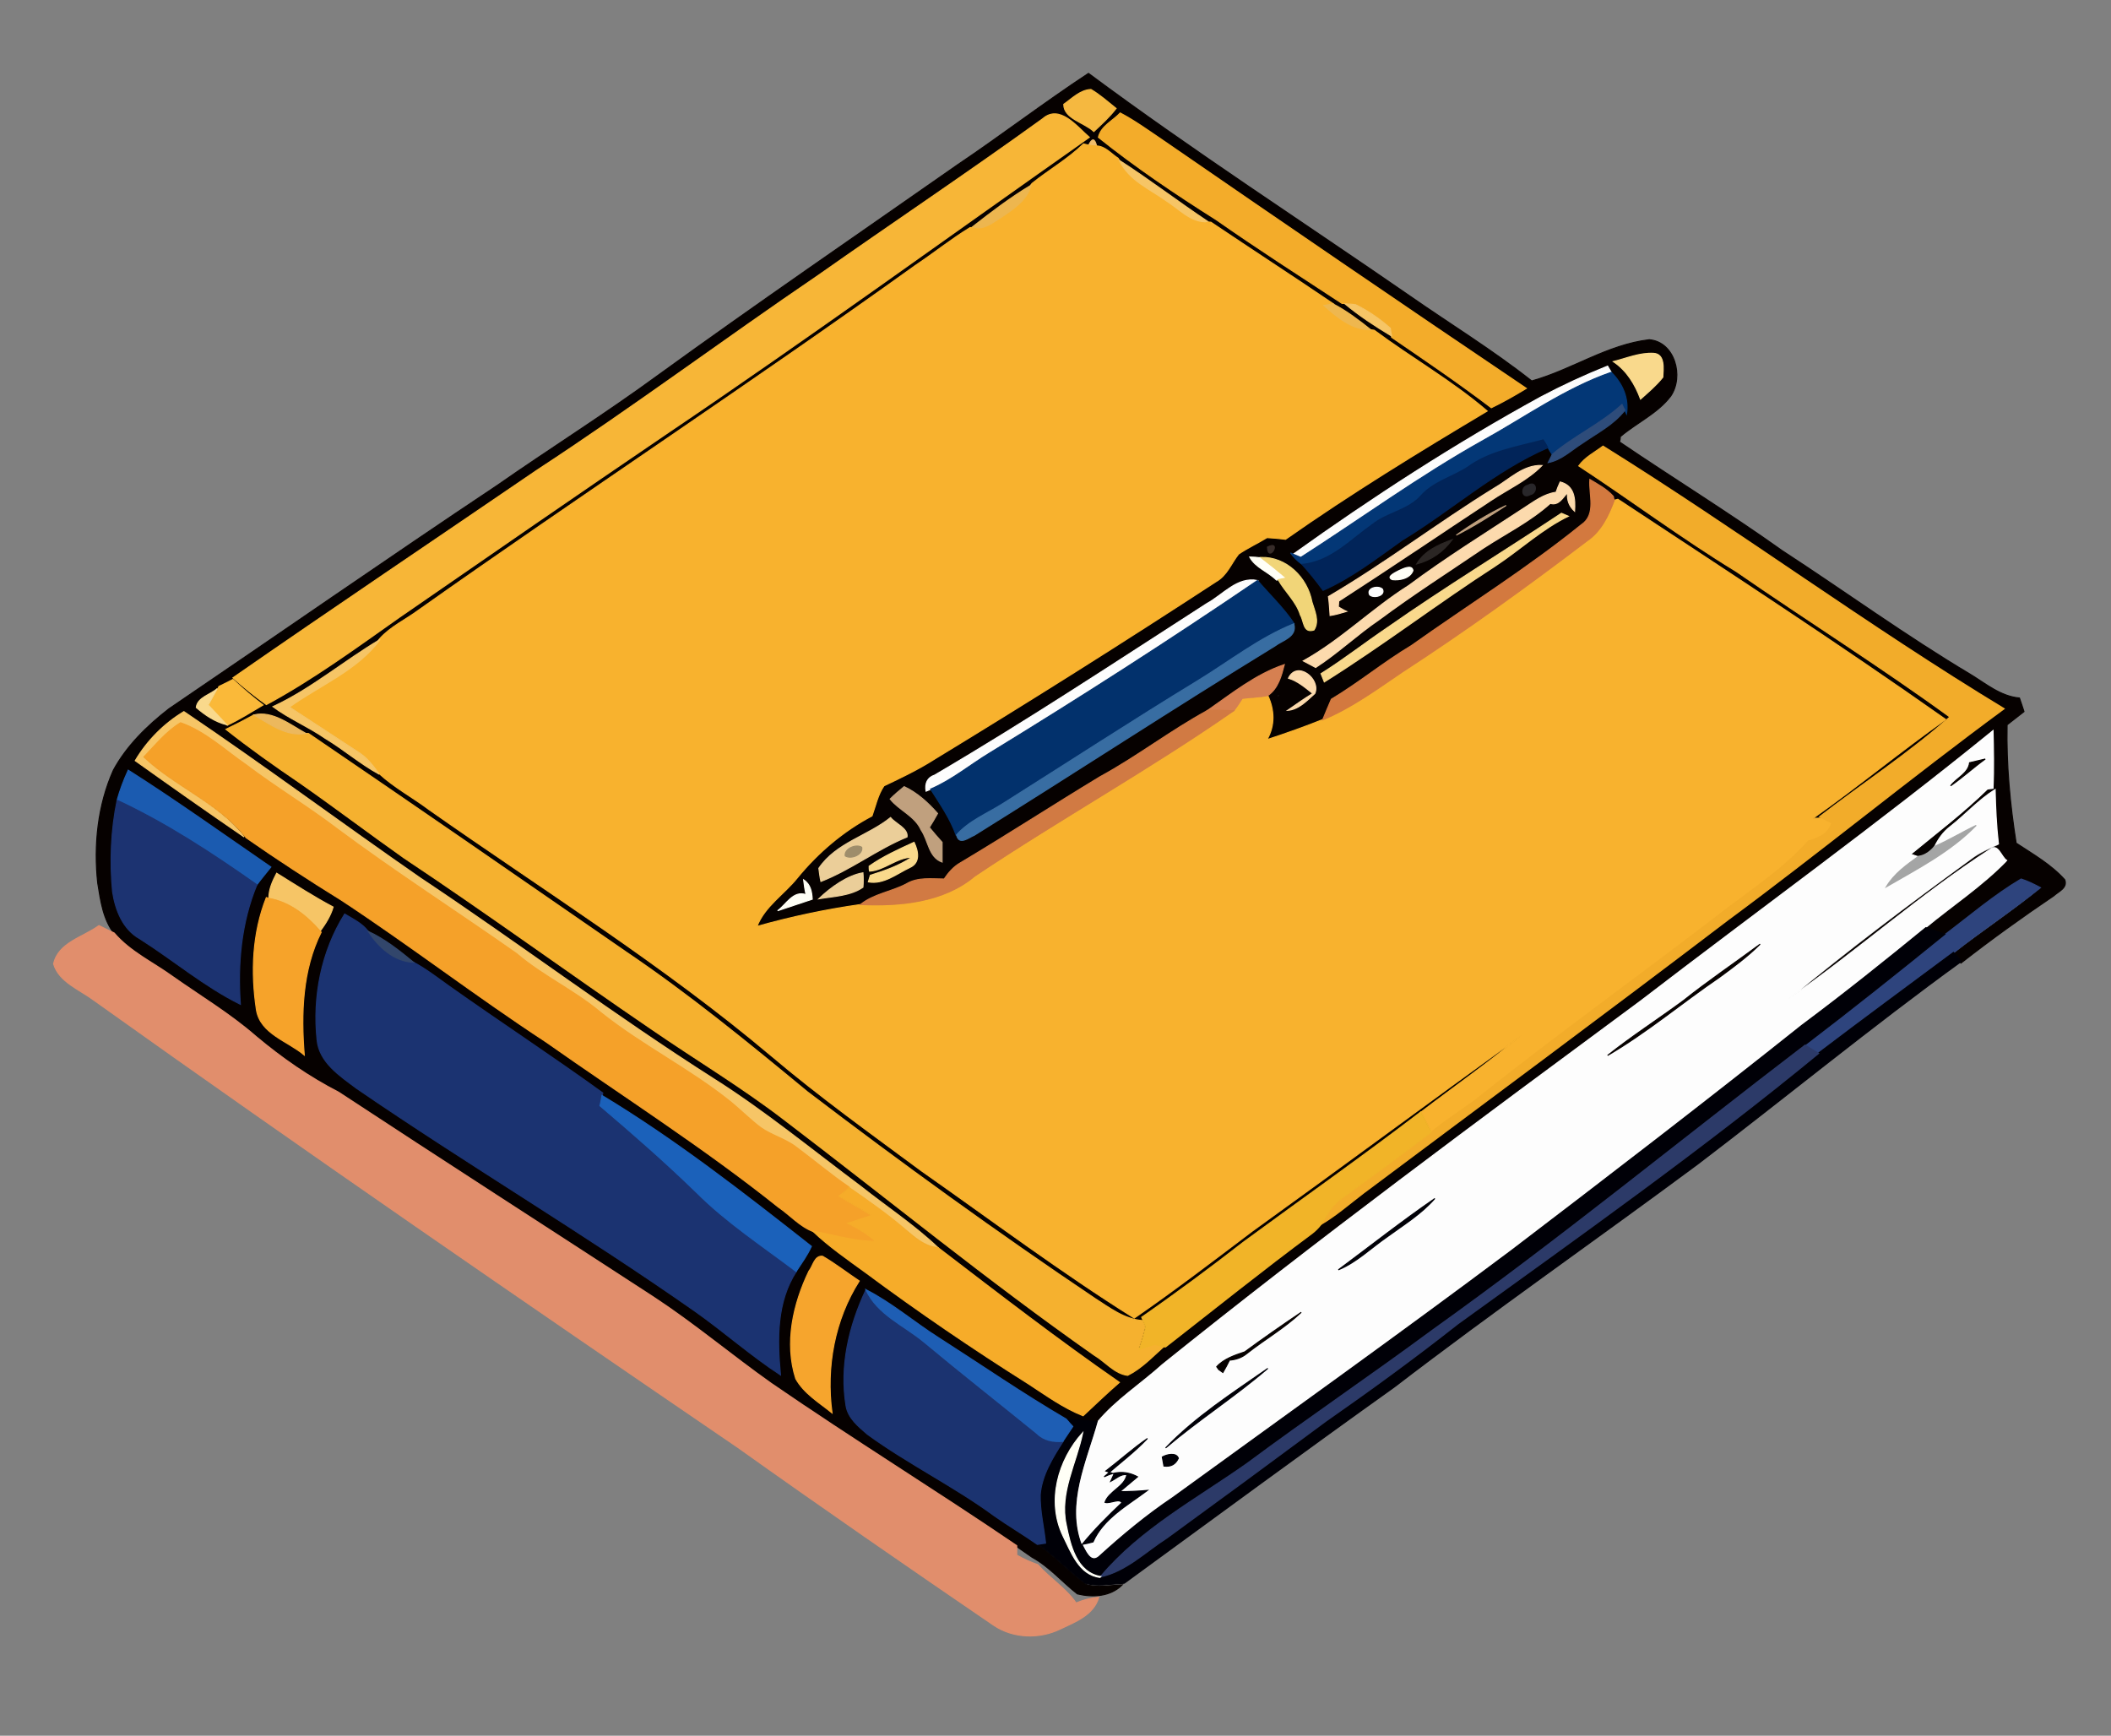 <?xml version="1.0" encoding="utf-8"?>
<!-- Generator: Adobe Illustrator 25.3.1, SVG Export Plug-In . SVG Version: 6.00 Build 0)  -->
<svg version="1.1" id="Layer_1" xmlns="http://www.w3.org/2000/svg" xmlns:xlink="http://www.w3.org/1999/xlink" x="0px" y="0px"
	 viewBox="0 0 512 421" style="enable-background:new 0 0 512 421;" xml:space="preserve">
<rect x="0" y="0" width="512" height="421" fill="#808080" stroke="none"/>
<style type="text/css">
	.st0{fill:#060100;stroke:#060100;stroke-width:0.25;}
	.st1{fill:#F5B840;stroke:#F5B840;stroke-width:0.25;}
	.st2{fill:#F7B637;stroke:#F7B637;stroke-width:0.25;}
	.st3{fill:#F3AC2A;stroke:#F3AC2A;stroke-width:0.25;}
	.st4{fill:#F1BD6A;stroke:#F1BD6A;stroke-width:0.25;}
	.st5{fill:#F8B22E;stroke:#F8B22E;stroke-width:0.25;}
	.st6{fill:#F6C566;stroke:#F6C566;stroke-width:0.25;}
	.st7{fill:#EDB64F;stroke:#EDB64F;stroke-width:0.25;}
	.st8{fill:#EEB74F;stroke:#EEB74F;stroke-width:0.25;}
	.st9{fill:#F9D98C;stroke:#F9D98C;stroke-width:0.25;}
	.st10{fill:#FDFDFD;stroke:#FDFDFD;stroke-width:0.25;}
	.st11{fill:#033776;stroke:#033776;stroke-width:0.25;}
	.st12{fill:#2E4C7A;stroke:#2E4C7A;stroke-width:0.25;}
	.st13{fill:#012459;stroke:#012459;stroke-width:0.25;}
	.st14{fill:#F2AC2A;stroke:#F2AC2A;stroke-width:0.25;}
	.st15{fill:#FCDAAD;stroke:#FCDAAD;stroke-width:0.25;}
	.st16{fill:#29272A;stroke:#29272A;stroke-width:0.25;}
	.st17{fill:#D3793F;stroke:#D3793F;stroke-width:0.25;}
	.st18{fill:#C0A07E;stroke:#C0A07E;stroke-width:0.25;}
	.st19{fill:#2B2624;stroke:#2B2624;stroke-width:0.25;}
	.st20{fill:#372C29;stroke:#372C29;stroke-width:0.25;}
	.st21{fill:#FFFFF6;stroke:#FFFFF6;stroke-width:0.25;}
	.st22{fill:#F1D578;stroke:#F1D578;stroke-width:0.25;}
	.st23{fill:#02316C;stroke:#02316C;stroke-width:0.25;}
	.st24{fill:#386DA2;stroke:#386DA2;stroke-width:0.25;}
	.st25{fill:#D68051;stroke:#D68051;stroke-width:0.25;}
	.st26{fill:#FAB939;stroke:#FAB939;stroke-width:0.25;}
	.st27{fill:#443E42;stroke:#443E42;stroke-width:0.25;}
	.st28{fill:#D17A43;stroke:#D17A43;stroke-width:0.25;}
	.st29{fill:#F5B12F;stroke:#F5B12F;stroke-width:0.25;}
	.st30{fill:#ECB85D;stroke:#ECB85D;stroke-width:0.25;}
	.st31{fill:#F5A129;stroke:#F5A129;stroke-width:0.25;}
	.st32{fill:#1B5BB0;stroke:#1B5BB0;stroke-width:0.25;}
	.st33{fill:#1C3371;stroke:#1C3371;stroke-width:0.25;}
	.st34{fill:#EBCE99;stroke:#EBCE99;stroke-width:0.25;}
	.st35{fill:#A4A5A5;stroke:#A4A5A5;stroke-width:0.25;}
	.st36{fill:#9E8D6B;stroke:#9E8D6B;stroke-width:0.25;}
	.st37{fill:#2E447D;stroke:#2E447D;stroke-width:0.25;}
	.st38{fill:#F6A32A;stroke:#F6A32A;stroke-width:0.25;}
	.st39{fill:#1B3371;stroke:#1B3371;stroke-width:0.25;}
	.st40{fill:#E18E6C;stroke:#E18E6C;stroke-width:0.25;}
	.st41{fill:#000007;stroke:#000007;stroke-width:0.25;}
	.st42{fill:#32466B;stroke:#32466B;stroke-width:0.25;}
	.st43{fill:#2C3A68;stroke:#2C3A68;stroke-width:0.25;}
	.st44{fill:#1B61BA;stroke:#1B61BA;stroke-width:0.25;}
	.st45{fill:#F1B428;stroke:#F1B428;stroke-width:0.25;}
	.st46{fill:#F6AC29;stroke:#F6AC29;stroke-width:0.25;}
	.st47{fill:#F6A52D;stroke:#F6A52D;stroke-width:0.25;}
	.st48{fill:#1B3370;stroke:#1B3370;stroke-width:0.25;}
	.st49{fill:#1E5EB4;stroke:#1E5EB4;stroke-width:0.25;}
</style>
<path class="st0" d="M232.2,40c10.7-7.2,21-15.1,31.8-22.2c25.3,18.8,51.9,36,77.8,53.9c9.9,6.9,20.2,13.2,29.7,20.7
	c9.7-2.7,18.3-8.8,28.5-10c6.2,0.5,8.5,8.9,5.2,13.7c-3.2,4.2-8.2,6.4-12.2,9.8c0,0.3-0.1,1-0.2,1.3c13.1,8.9,26.6,17.2,39.5,26.4
	c15.2,9.9,29.9,20.6,45.5,29.9c3.8,2.3,7.4,5.4,12,5.8c0.3,0.8,0.8,2.4,1.1,3.3c-1.4,1.1-2.7,2.1-4.1,3.2
	c-0.2,9.6,0.7,19.2,2.2,28.7c4.1,2.7,8.5,5.2,11.8,8.9c0.7,2-1.5,2.8-2.7,3.9c-7.7,5.2-15.2,10.6-22.5,16.3
	c-0.5-0.5-1.4-1.6-1.9-2.2c7-5.4,14.4-10.3,21.2-15.9c-1.6-0.7-3.1-1.5-4.7-2.1c-6.6,3.9-12.5,8.9-18.5,13.5
	c-1.5-0.5-3.1-1.1-4.6-1.6c6.6-5.5,13.8-10.2,19.7-16.3c-1.3-0.9-2.1-4.4-4-2.7c-17,11-32.2,24.6-48.8,36.2
	c14.3-11.8,29.1-23,44.1-33.9c2-1.5,4.4-2.5,6.7-3.6c-0.5-4.4-0.7-8.8-0.8-13.2c-4.1,2.4-7.2,6-10.9,9c-1.7,1.2-3,2.9-3.8,4.9
	c-1,1.1-2.3,2.1-3.9,2.3c-0.5-0.1-1.4-0.5-1.9-0.6c6.3-5.2,12.7-10.1,18.6-15.8c0.4,0,1.1-0.1,1.4-0.2c0.2-4.7,0.1-9.3,0-14
	c-27.9,22.7-57,43.8-85.5,65.6c-39.1,28.9-78.2,57.8-116.1,88.2c-5.2,4.7-11.2,8.5-15.7,13.9c-2.5-0.2-5-0.4-7.5-0.7
	c-10.5-6.1-20.6-13.1-30.9-19.7c-6-3.7-11.3-8.5-17.7-11.7c-4.2,8.7-6.5,18.5-4.8,28.1c0.5,3,3,5.1,5.3,6.9
	c9.8,7.2,20.9,12.6,30.8,19.8c3.4,2.4,7,4.5,10.4,6.9c4.1,2.9,7.5,6.6,11.6,9.6c2.8,0.9,5.9,0.2,8.8,0.1c-2.9,2.9-7.2,3.1-10.9,2.2
	c-3.7-2.9-6.8-6.6-11-8.9c-1.2-0.8-2.4-1.7-3.6-2.5c-19.7-13.4-40-25.9-59.6-39.4c-9.6-6.9-18.6-14.5-28.5-20.9
	c-25.4-16.6-51-33-76.4-49.7c-7.1-3.7-13.8-8.3-20-13.5c-6.3-5.5-13.5-9.8-20.3-14.6c-4.8-3.4-10.3-5.9-14.1-10.5
	c-2.8-3.5-3.4-8.1-4.1-12.4c-1-9.2,0-18.9,3.8-27.4c3.2-5.9,8.2-10.8,13.5-14.9c26.5-18,52.8-36.3,79.5-54.1
	c12.9-9,26.3-17.4,39-26.7C183.5,73.7,207.9,57,232.2,40z"/>
<path class="st1" d="M258,25.3c2-1.4,4-3.5,6.6-3.6c2.2,1.3,4.1,3,6.1,4.6c-1.6,2.1-3.5,3.8-5.4,5.6C263,29.7,258,28.8,258,25.3z"/>
<path class="st2" d="M252.9,28.8c4.1-3.6,8.3,1.9,11.3,4.5c-34,23.9-67.6,48.3-102.1,71.6c-21.8,14.8-43.5,29.8-65.2,44.8
	c-10.5,7.4-21,15.1-32.3,21.2c-2.8-2-5.5-4.2-8.1-6.5c24.5-17,49.2-33.6,73.8-50.4c23.1-15.1,45.2-31.6,68-47.1
	C216.5,54.1,234.9,41.8,252.9,28.8z"/>
<path class="st3" d="M271.7,27.4c3.6,1.9,6.9,4.3,10.3,6.6c29.3,20.2,58.7,40.3,88.2,60.2c-2.8,1.7-5.6,3.3-8.5,4.7
	c-7.9-6-16-11.5-24.2-17.1l0-0.4c-0.1-0.5-0.2-1.4-0.3-1.9c-2.6-2.2-5.4-4.1-8.4-5.7c-0.6,0-1.9-0.1-2.6-0.2l-0.7,0
	c-10.2-6.7-20.5-13.3-30.5-20.3c-9.8-6.2-19.5-12.7-28.6-20C267,30.6,269.9,29.3,271.7,27.4z"/>
<path class="st4" d="M264,35.3c0.9-1.9,1.5-1.8,2,0.2C265.5,35.4,264.5,35.3,264,35.3z"/>
<path class="st5" d="M250.3,44.5c4.1-3.3,8.7-5.9,12.5-9.6l1.2,0.3c0.5,0.1,1.5,0.2,2,0.2c2.1,0.1,3.5,1.9,5.2,3l0.3,0.5
	c2.3,4.9,7.5,6.9,11.6,9.9c3,1.9,5.6,4.8,9.3,5l1.3,0.1c9.8,6.6,19.8,13.1,29.7,19.8l-2.2,0.4c3.3,2.8,6.8,5.9,11.4,5.9l0.7,0.1
	c9,6.7,18.9,12.3,27.4,19.6c-16.6,9.9-33.1,20-48.9,31.1c-1.5-0.2-3-0.3-4.5-0.4c-2.3,1.4-4.7,2.5-6.9,4c-1.8,2.3-2.8,5.2-5.5,6.7
	c-22.5,14.7-45.2,29-68.2,43c-3.9,2.5-8.1,4.5-12.3,6.5c-1.5,2.2-2,4.8-2.9,7.3c-7,3.7-13.1,8.9-18.1,15c-3.2,4-7.9,6.9-9.8,11.8
	c8.2-2.3,16.6-4.1,25.1-5.3c9.5,0.5,20.1-0.5,27.7-6.9c20.7-13.8,42.4-25.9,62.8-40.1c0.8-0.9,1.4-2,2.1-3c2.1-0.2,4.1-0.2,6.2-0.7
	c1.6,3.5,1.8,7.2-0.2,10.7c4.6-1.5,9.1-3.1,13.6-4.9c7-2.8,13.1-7.4,19.3-11.6c15.3-10,30.2-20.7,44.8-31.8c3.4-2.3,5.2-6.1,6.6-9.8
	l0.8-0.2c26.5,17.5,53.4,35,79.5,53.4c-10.9,7.7-21.3,16.3-32.2,24c0.6,0,1.7-0.1,2.3-0.1c0.6,0.3,1.8,0.9,2.4,1.2
	c-0.8,2.7-3.2,3.7-5.7,4.4c-5.8,6.4-13,11.3-19.9,16.5c-20.2,15.7-41.1,30.5-61.1,46.5c-3.5,2.5-7.2,4.9-10.5,7.6
	c-0.7-1.3-1.3-2.6-2-3.9l-0.5-1c8.1-6.2,16.4-12,24.2-18.5C347,267,325.4,283,303.6,298.7c-9.4,7.1-18.8,14.3-28.5,21
	c-17.7-11.1-34.5-23.7-51.6-35.7c-12.3-9.1-24.7-18-36.4-27.9c-26.1-22-55.1-40.1-83-59.7c-4-3-8.5-5.4-12.2-8.8
	c-1.5-2.1-3.1-4.2-5.3-5.5c-5.5-3.6-11-7.1-16.5-10.8c7.4-5.3,16.4-8.9,22-16.4c2.6-2.9,6.3-4.6,9.4-6.9
	c39.9-28.2,80.8-55.1,120.5-83.6c4.5-3,8.7-6.4,13.3-9.2l1.2,0c2.2,0.4,4.1-1.1,5.8-2.2c3.1-2.2,6.6-4.3,7.7-8.1L250.3,44.5z"/>
<path class="st6" d="M271.5,38.9c7.3,4.7,14.2,10,21.4,14.8l-0.6,0.1c-3.7-0.1-6.3-3.1-9.3-5C279,45.9,273.8,43.8,271.5,38.9z"/>
<path class="st7" d="M235.9,55c4.6-3.6,9.2-7.1,14.2-10.1c-1.1,3.9-4.6,6-7.7,8.1c-1.8,1.1-3.6,2.6-5.8,2.2L235.9,55z"/>
<path class="st6" d="M326.2,73.7c0.7,0,1.9,0.1,2.6,0.2c3,1.5,5.8,3.4,8.4,5.7c0.1,0.5,0.2,1.4,0.3,1.9
	C333.5,79.1,329.7,76.6,326.2,73.7z"/>
<path class="st8" d="M321.1,74.1l2.2-0.4c3.3,1.7,6.3,4,9.2,6.3C327.9,80,324.4,77,321.1,74.1z"/>
<path class="st9" d="M391.3,87.7c3.2-0.8,6.4-2.2,9.8-2c2.8,0.2,2.3,3.8,2.2,5.8c-1.6,2-3.5,3.6-5.4,5.3
	C396.6,93.3,394.6,89.9,391.3,87.7z"/>
<path class="st10" d="M373.7,96.3c5.3-2.8,10.7-5.3,16.2-7.5c0.2,0.4,0.7,1.1,0.9,1.5c-11.2,4-20.9,10.9-31.2,16.6
	c-15.2,8.5-29.4,18.8-44,28.3c-0.5-0.2-1.4-0.6-1.9-0.8C333,120.6,352.9,107.7,373.7,96.3z"/>
<path class="st11" d="M359.6,106.9c10.3-5.7,20-12.7,31.2-16.6c2.7,2.7,4.3,6.2,3.7,10.1l-0.4-0.8c-0.2-0.3-0.5-1.1-0.7-1.4
	c-5.1,4.7-11.6,7.6-16.9,12.1c-0.3-0.4-0.8-1.3-1.1-1.8c-0.3-0.5-0.9-1.4-1.1-1.9c-6.2,1.7-12.9,2.7-18.3,6.6
	c-3.7,2.5-8.4,3.6-11.5,7c-3.1,3.5-8.1,4.1-11.7,6.9c-5.3,3.8-10.2,9.1-17.1,9.7c-1.1-0.8-2-1.7-2.7-2.7l0.6,0.3
	c0.5,0.2,1.4,0.6,1.9,0.8C330.3,125.7,344.4,115.4,359.6,106.9z"/>
<path class="st12" d="M376.5,110.2c5.3-4.5,11.8-7.4,16.9-12.1c0.2,0.4,0.5,1.1,0.7,1.4c-2.7,3.5-6.7,5.5-10.3,8
	c-2.7,1.7-5.1,4.1-8.3,4.7L376.5,110.2z"/>
<path class="st13" d="M356,113.3c5.3-3.9,12-4.9,18.3-6.6c0.3,0.5,0.9,1.4,1.1,1.9c-12.9,5.6-23.4,15.2-35.3,22.4
	c-6.2,4.4-12.2,9.1-19.2,12.2c-1.6-2.2-3.3-4.3-5.1-6.3c6.9-0.6,11.7-5.9,17.1-9.7c3.6-2.9,8.6-3.4,11.7-6.9
	C347.7,116.8,352.3,115.7,356,113.3z"/>
<path class="st14" d="M382.9,113c1.5-2.1,3.9-3.3,5.9-4.8c32.9,20.5,64.1,43.6,97.3,63.7c-22.7,16.7-44.5,34.6-67.1,51.3
	c-29.3,22.3-58.9,44.2-88.3,66.2c-3.4,2.6-6.6,5.4-10.3,7.6c1.4-2.4,2.8-4.9,5.2-6.5c7.2-5.2,14.4-10.5,21.5-15.9
	c3.4-2.7,7-5.1,10.5-7.6c20-16,40.8-30.8,61.1-46.5c6.9-5.2,14.1-10,19.9-16.5c2.5-0.7,4.9-1.8,5.7-4.4c-0.6-0.3-1.8-0.9-2.4-1.2
	l-0.6-0.3c10.5-8.1,21.7-15.4,31.6-24.2c-16.9-12.3-34.6-23.4-51.8-35.3C408,130.6,395.7,121.4,382.9,113z"/>
<path class="st15" d="M362.4,118.4c3.7-2.1,7-5.7,11.6-5.5c-3.5,3.6-8.2,5.7-12.4,8.5c-12.3,8.1-24.5,16.4-36.9,24.4
	c0,0.3-0.1,1-0.1,1.4c0.5,0.3,1.5,0.9,2,1.1c-1.3,0.4-2.7,0.8-4,1c-0.1-1.6-0.2-3.1-0.4-4.6C336,136.6,348.8,126.8,362.4,118.4z"/>
<path class="st16" d="M370.6,117.7c2.1-1.3,2.5,1.9,0.5,2.3C369,121.2,368.7,118,370.6,117.7z"/>
<path class="st15" d="M377.4,119.4c0.2-0.6,0.7-1.9,1-2.5c3.5,0.9,3.7,4.1,3.5,7.1c-1.3-1.2-1.9-2.7-1.7-4.5
	c-1.2,1.2-2.1,3.2-4.2,2.6c-4.9,4.4-10.8,7.3-16.3,10.9c-8.4,5.7-17,11.2-25.2,17.3c-5.3,3.6-10,8.1-15.4,11.6c-1-0.5-2-1.1-3-1.6
	c9.2-5.1,16.7-12.7,25.6-18.3c9-6.7,18.5-12.6,27.8-18.7C372,121.7,374.4,119.8,377.4,119.4z"/>
<path class="st17" d="M385.6,116.3c2,1.2,4.1,2.3,5.7,4.1l0.2,1c-1.4,3.7-3.2,7.5-6.6,9.8c-14.6,11.1-29.4,21.8-44.8,31.8
	c-6.2,4.2-12.3,8.7-19.3,11.6c0.7-1.7,1.4-3.4,2.1-5c6.7-4,12.7-9,19.4-13c13.8-9.8,28.1-18.7,41.2-29.3
	C387.3,124.8,385.3,119.9,385.6,116.3z"/>
<path class="st18" d="M353.2,129.8c3.8-2.7,7.8-5.2,12.1-7.2C361.3,125.2,357.4,127.7,353.2,129.8z"/>
<path class="st9" d="M336.7,152.1c13.7-9.6,28-18.3,42-27.6c0.4,0.2,1.3,0.5,1.7,0.7c-6.4,3.1-11.7,8.1-17.6,12
	c-14.1,9.1-27.4,19.3-41.6,28.2c-0.2-0.5-0.6-1.5-0.8-2C326,159.9,331.2,155.8,336.7,152.1z"/>
<path class="st19" d="M343.6,136.8c1.9-3.2,5.3-4.7,8.6-5.9C350.1,133.8,347.1,135.9,343.6,136.8z"/>
<path class="st20" d="M307.4,132.7C311.1,130.8,307.6,136.8,307.4,132.7z"/>
<path class="st21" d="M303.1,135.1c0.7,0,2,0.1,2.7,0.2c2.2,1.5,4.2,3.2,6.3,4.9c-0.5,0.1-1.5,0.3-2,0.4l-0.5,0.1
	C307.5,138.6,304.5,137.7,303.1,135.1z"/>
<path class="st22" d="M305.8,135.2c6.2-0.2,11.3,4.9,12.4,10.8c0.6,2.1,1.9,4.6,0.5,6.8c-2.7,0.9-2.4-2.2-3.3-3.6
	c-1-3.3-3.7-5.6-5.4-8.6c0.5-0.1,1.5-0.3,2-0.4C310,138.5,307.9,136.8,305.8,135.2z"/>
<path class="st21" d="M339.3,138.4c0.9-0.4,3.2-1.6,3.4,0c-0.7,1.9-3.2,2.4-5,2.2C336,139.9,338.6,138.8,339.3,138.4z"/>
<path class="st10" d="M292.7,146.4c3.9-2.1,7.4-6.6,12.3-5.6c-21.3,14.5-43,28.4-65,41.9c-4.8,2.9-9.2,6.6-14.4,8.8l-1,0.4
	c-0.3-1.9,0.3-3.3,2.1-3.9C249.2,174.8,270.8,160.5,292.7,146.4z"/>
<path class="st23" d="M305,140.8c3,3.5,6.4,6.7,8.9,10.5c-8.4,3.4-15.6,9.1-23.3,13.8c-15.8,9.7-31.4,19.8-47.1,29.7
	c-3.8,2.5-8.2,4.2-11.4,7.7l-0.2,0.1c-1.4-4-3.9-7.6-6.2-11.2c5.2-2.2,9.6-5.9,14.4-8.8C262,169.2,283.7,155.3,305,140.8z"/>
<path class="st10" d="M332.2,144.3c-0.9-1.7,2.1-2.4,3.1-1.4C336.1,144.5,333.2,145.2,332.2,144.3z"/>
<path class="st24" d="M290.5,165.1c7.7-4.7,14.9-10.4,23.3-13.8c0.9,3.2-2.8,4-4.6,5.4c-24.5,15-48.5,30.7-72.9,45.9
	c-1.3,0.5-3.7,2.6-4.3-0.1c3.1-3.5,7.5-5.2,11.4-7.7C259.1,184.9,274.6,174.8,290.5,165.1z"/>
<path class="st6" d="M66.2,171.4c9.3-4.3,17.2-11.1,26-16.3c-5.5,7.5-14.6,11.1-22,16.4c5.5,3.6,11,7.2,16.5,10.8
	c2.2,1.3,3.8,3.4,5.3,5.5c-4.6-2.5-8.6-6-13.1-8.7C74.7,176.2,70.1,174.3,66.2,171.4z"/>
<path class="st25" d="M292.9,172.3c5.9-4.1,11.7-8.8,18.6-11.1c-0.7,2.7-1.5,5.8-4,7.5c-2,0.4-4.1,0.4-6.2,0.7c-0.7,1-1.3,2.1-2.1,3
	C297.1,172.4,295,172.3,292.9,172.3z"/>
<path class="st15" d="M312.5,164.5c2.1-4.4,7.9,0.2,6.4,3.7c-1.9,1.7-3.9,3.9-6.6,4.1c2-1.4,4-2.8,6.1-4.1
	C316.6,166.8,314.8,165.2,312.5,164.5z"/>
<path class="st26" d="M53.1,166.5c0.9-0.4,2.6-1.3,3.4-1.7c2.3,2.2,4.8,4.3,7.3,6.2c-2.9,1.7-5.7,3.5-8.7,4.9
	c-1.5-1.6-3-3.2-4.5-4.8c0.7-1.3,1.5-2.7,2.2-4L53.1,166.5z"/>
<path class="st9" d="M47.6,171.6c0.3-2.5,3.5-3.1,5.1-4.6c-0.7,1.3-1.5,2.7-2.2,4c1.5,1.6,3,3.2,4.5,4.8
	C52.2,175.1,49.8,173.5,47.6,171.6z"/>
<path class="st27" d="M310,168.7C310.7,169.4,310.7,169.4,310,168.7z"/>
<path class="st28" d="M266.8,188.4c9-4.9,17.1-11.2,26.1-16.1c2.1-0.1,4.2,0,6.3,0.1c-20.4,14.2-42.2,26.3-62.8,40.1
	c-7.6,6.4-18.2,7.3-27.7,6.9c3.2-2.6,7.5-3.1,11.1-5c2.8-1.7,6.1-1.2,9.2-1.2c1-1.5,2.3-3,3.9-3.9
	C244.3,202.5,255.4,195.3,266.8,188.4z"/>
<path class="st6" d="M32.8,184.5c2.9-4.9,7-9,11.8-11.9C64,185.7,82.8,199.7,102,213c23.9,15.9,46.8,33.2,71,48.6
	c12.5,7.9,23.9,17.3,35.7,26.1c6.3,5,13,9.4,18.8,14.9c-3.3-0.3-5.7-2.7-8.2-4.6c-4.3-3.6-8.9-6.8-13.4-10c-4.4-3-8.4-6.4-12.7-9.6
	c-2.6-2-5.9-2.9-8.7-4.8c-2.5-1.9-4.7-4.1-7.1-6.1c-10-8.1-21.7-13.9-31.8-21.9c-6.4-5.4-14-8.9-20.3-14.2
	c-14.5-10.3-29.4-19.8-43.7-30.4c-7.1-5.4-14.8-9.9-21.9-15.4c-5.2-3.6-9.9-8.1-15.9-10.2c-3.5,2.1-6.1,5.3-8.9,8.3
	c7.5,7.1,17.8,11,24.3,19.3C50.3,196.9,41.5,190.7,32.8,184.5z"/>
<path class="st29" d="M54.8,176.9c2.3-1.1,4.6-2.3,6.8-3.5c3.8,2.3,7.9,5.3,12.6,4.5h0.6c25.7,17.5,51.3,35.2,76.9,52.9
	c15.4,10.4,29.8,22.2,44.1,34c22.7,17.3,45.9,34.1,69.7,50.1c3.6,2.3,7.2,5.1,11.6,5.4c0.1,0.3,0.4,1,0.6,1.4
	c-0.4,1.9-1,3.7-1.6,5.5c1.2-0.4,2.5-0.8,3.7-1.2c0.6,0.1,1.8,0.5,2.5,0.6c-2.8,2.5-5.4,5.3-8.8,7c-3.2-0.4-5.4-3.3-8.1-4.9
	c-25.8-18.1-50.2-38.1-75.3-57.2c-10.3-7.9-21.5-14.6-32.1-21.9c-20.1-13.7-39.7-28-60-41.5c-8.5-6-16.8-12.3-25.4-18.3
	C66.7,185.8,60.6,181.5,54.8,176.9z"/>
<path class="st30" d="M61.6,173.4c4.5-1.1,8.8,2.4,12.6,4.5C69.5,178.7,65.5,175.7,61.6,173.4z"/>
<path class="st31" d="M34.9,183.6c2.8-2.9,5.4-6.2,8.9-8.3c6,2.1,10.8,6.7,15.9,10.2c7.1,5.4,14.8,10,21.9,15.4
	c14.2,10.6,29.2,20.2,43.7,30.4c6.3,5.4,14,8.9,20.3,14.2c10.1,8.1,21.8,13.8,31.8,21.9c2.4,2,4.6,4.2,7.1,6.1
	c2.7,1.9,6,2.7,8.7,4.8c4.3,3.2,8.3,6.6,12.7,9.6c-0.8,0.8-1.5,1.5-2.3,2.3c2.6,1.6,5.3,3.2,7.9,4.7c-1.9,0.7-3.9,1.3-5.8,1.9
	c2.4,1.1,4.8,2.5,6.8,4.4c-5.2,0-10.2-1.6-15.3-2.5c-3.2-1.2-5.6-4-8.4-5.9c-18-14.4-37.5-26.8-56.4-40.1
	c-16.8-11-32.8-23.3-49.5-34.3c-7.9-4.9-15.6-9.9-23.2-15.2l-0.4-0.5C52.7,194.6,42.4,190.7,34.9,183.6z"/>
<path class="st10" d="M397.9,242.8c28.5-21.9,57.6-42.9,85.5-65.6c0.1,4.6,0.2,9.3,0,14c-0.3,0-1.1,0.1-1.4,0.2
	c-5.8,5.7-12.3,10.6-18.6,15.8c0.5,0.1,1.4,0.5,1.9,0.6c-2.9,2.2-5.9,4.3-7.8,7.4c7.6-4.4,15.6-8.5,21.8-14.9
	c-3.4,1.6-6.7,3.6-10.1,5.1c0.9-1.9,2.1-3.6,3.8-4.9c3.7-2.9,6.9-6.5,10.9-9c0.1,4.4,0.3,8.8,0.8,13.2c-2.3,1-4.7,2-6.7,3.6
	c-15,10.9-29.9,22.1-44.1,33.9c16.6-11.6,31.8-25.2,48.8-36.2c1.9-1.6,2.7,1.9,4,2.7c-6,6.2-13.2,10.9-19.7,16.3
	c-9.9,8.1-19.8,16-30.1,23.7c-23.2,18.5-46.8,36.6-70.2,54.7c-27.1,20.3-54.7,40-82.1,59.9c-6.4,4.3-12.3,9.2-18,14.4
	c-2.1,1.7-3.4-1.7-4.1-3c0.7-0.2,2-0.5,2.7-0.6c2.5-5.7,8.4-8.9,13.2-12.5c-2.2,0.1-4.5,0.3-6.7,0.3c1.4-1.2,2.8-2.4,4.3-3.6
	c-2.6-1.4-5.3-1.4-8.1,0c3.5-3.1,7.2-5.9,10.5-9.3c-3.5,2.5-6.7,5.4-10.1,7.9c0.5,0.2,1.5,0.5,2,0.7c-0.2,0.4-0.6,1.3-0.8,1.8
	c1.2-0.6,2.4-1.8,3.9-1.6c-0.5,2.8-4.4,4-5.3,6.7c1.2,0.4,3.5-1.1,4.1,0.1c-3.5,3.2-6.9,6.6-9.8,10.3c-3.9-10.1,1.2-20.3,3.8-30
	c4.5-5.4,10.5-9.2,15.7-13.9C319.7,300.6,358.8,271.7,397.9,242.8z"/>
<path class="st0" d="M477.7,185c1.2-0.3,2.5-0.6,3.8-0.9c-2.9,2.1-5.5,4.5-8.4,6.5C474.5,188.7,477.4,187.6,477.7,185z"/>
<path class="st32" d="M28.4,194.1c0.7-2.5,1.6-4.9,2.7-7.3c11.8,7.5,23.1,15.6,34.6,23.5c-1.1,1.4-2.3,2.8-3.4,4.3
	C51.4,207,40.4,199.7,28.4,194.1z"/>
<path class="st18" d="M215.9,193.8c1.1-1.1,2.3-2.1,3.4-3c3.2,1.5,5.8,3.9,8.1,6.5c-0.6,1.1-1.3,2.3-2,3.4c1,1.2,2,2.4,3.1,3.6
	c0,1.2,0,3.6,0,4.8c-3.3-1.2-3.3-5.2-5.1-7.8C221.9,197.9,218,196.5,215.9,193.8z"/>
<path class="st33" d="M28.4,194.1c12,5.6,23.1,12.9,33.9,20.5c-3.8,9.2-4.7,19.2-4,29c-8.7-4.3-16.2-10.7-24.4-15.9
	c-4.1-2.3-5.9-6.9-6.6-11.4C26.6,209,26.9,201.4,28.4,194.1z"/>
<path class="st34" d="M198.6,210.6c4.2-6.2,11.8-7.8,17.4-12.3c1.2,1.5,4.3,2.6,4,4.7c-7.3,3-13.5,7.9-20.9,10.8
	C198.9,213,198.7,211.4,198.6,210.6z"/>
<path class="st35" d="M469.2,205.3c3.5-1.5,6.7-3.5,10.1-5.1c-6.2,6.4-14.2,10.5-21.8,14.9c1.9-3.2,4.9-5.3,7.8-7.4
	C466.9,207.5,468.2,206.5,469.2,205.3z"/>
<path class="st9" d="M210.8,210.1c3.4-2.4,7.2-4.1,10.9-5.8c1,2.1,1.6,4.9-1,6.1c-3.2,1.5-6.4,4.2-10.1,3.5c0.1-0.4,0.4-1.2,0.5-1.6
	c3.5-1.1,7-2.3,10.1-4.4c-3.8,0.1-6.7,3.2-10.3,3.4C210.8,211,210.8,210.4,210.8,210.1z"/>
<path class="st36" d="M205,207.6c-0.3-1.7,2.6-3,4-2.1C209.4,207.3,206.4,208.5,205,207.6z"/>
<path class="st34" d="M198.6,218c2.9-2.8,7-5.7,10.7-6.3c0.1,1.2,0.1,2.3,0,3.5C206.3,217.3,202.2,217.4,198.6,218z"/>
<path class="st6" d="M65.2,217.9c0-2.2,0.9-4.2,1.9-6.1c4.5,2.8,9,5.7,13.7,8.2c-0.6,2.1-1.8,4-3.1,5.8
	C74.3,222,70.3,218.7,65.2,217.9z"/>
<path class="st37" d="M471.7,226.7c6.1-4.6,11.9-9.6,18.5-13.5c1.6,0.5,3.2,1.3,4.7,2.1c-6.9,5.6-14.3,10.4-21.2,15.9
	c-10.9,8.1-21.8,16.2-32.7,24.4c-0.8-0.5-2.5-1.5-3.3-2C449.2,244.8,460.5,235.8,471.7,226.7z"/>
<path class="st21" d="M194.9,213.4c1.7,1.1,2,2.9,2.1,4.7c-2.8,0.9-5.6,1.9-8.4,2.8c2.1-1.5,3.8-5,6.9-3.9
	C195.3,216.2,195,214.4,194.9,213.4z"/>
<path class="st38" d="M64.6,217.7l0.6,0.2c5.1,0.9,9.2,4.2,12.5,8l0.2,0.2c-4.6,9.2-4.9,19.8-4.1,29.8c-4-3.4-10.6-5.1-11.6-10.9
	C60.8,235.8,61.2,226.3,64.6,217.7z"/>
<path class="st39" d="M83.6,221.7c2,1.2,4.3,2.3,5.7,4.2c2.5,3.8,6.2,7.3,11,7.5c3,1.6,5.7,3.7,8.5,5.7c12.4,8.8,25.1,17.1,37.4,26
	l-0.1,0.5c-0.1,0.6-0.4,1.9-0.5,2.5c8,6.8,15.9,13.7,23.4,21c7.2,7.4,16,13,24.2,19.2c-4.9,7.5-4.7,16.6-3.9,25.2
	c-7.2-4.7-13.7-10.5-20.8-15.5c-26.8-18.8-55-35.5-82-54c-4-3-9.1-6.3-9.6-11.8C75.8,241.8,77.9,230.8,83.6,221.7z"/>
<path class="st40" d="M13,233.8c1.1-5.2,7.2-6.5,11-9.3c1.2,0.6,2.4,1.2,3.7,1.8c3.8,4.5,9.4,7.1,14.1,10.5
	c6.8,4.8,14,9.1,20.3,14.6c6.2,5.2,12.8,9.8,20,13.5c25.4,16.7,50.9,33.1,76.4,49.7c9.9,6.5,18.9,14.1,28.5,20.9
	c19.6,13.5,39.9,26,59.6,39.4c0,0.6,0,1.7,0,2.3c1.6,0.9,3.3,1.7,5.1,2.3c2.9,3.3,6.8,5.7,9.3,9.3c1.7-0.7,3.5-1.2,5.5-1.4
	c-1.2,4.3-5.7,6-9.3,7.7c-5.1,2.5-11.5,2.3-16.2-0.9c-20.8-14.2-41.5-28.5-62-43.1c-52.3-35.7-104.5-71.6-156.1-108.4
	C19.3,240,14.3,238.2,13,233.8z"/>
<path class="st41" d="M437,248.7c10.2-7.6,20.2-15.6,30.1-23.7c1.5,0.5,3.1,1.1,4.6,1.6c-11.2,9.1-22.5,18.1-33.9,26.8
	c-30.1,23-59.4,47-90.2,69c-14.9,11-30.3,21.5-45.2,32.6c-12.1,8.6-25.7,15.8-35.4,27.3c-5.9-1-7.4-7.6-8.4-12.6
	c-1.7-7.8,2.5-14.9,4-22.3c-6,6.6-8.8,16.7-4.8,25c2,3.9,3.9,9.5,9,10c6.3-1.4,11-6.1,16.3-9.5c12.9-9.4,25.7-18.8,38.5-28.3
	c10.8-7.7,21.6-15.4,32-23.6c29.6-21.3,59.3-42.4,87.5-65.6c10.8-8.2,21.8-16.3,32.7-24.4c0.5,0.5,1.4,1.6,1.9,2.2
	c-21.8,15.8-42.6,32.9-64,49.2c-24.4,18.1-49.4,35.5-73.5,54c-22,15.7-43.7,31.7-65.5,47.6l-0.7,0.1c-2.9,0.1-5.9,0.8-8.8-0.1
	c-4-3-7.4-6.7-11.6-9.6c0.5-0.1,1.5-0.2,2-0.3c-0.4-3.9-1.4-7.8-1.3-11.8c0.4-4.7,3-8.9,5.5-12.8c0.8-1.2,1.6-2.4,2.4-3.6
	c-0.4-0.5-1.2-1.4-1.6-1.8c2.5,0.3,5,0.5,7.5,0.7c-2.7,9.7-7.7,19.9-3.8,30c3-3.7,6.4-7.1,9.8-10.3c-0.6-1.2-2.9,0.3-4.1-0.1
	c0.9-2.7,4.8-3.8,5.3-6.7c-1.4-0.3-2.7,1-3.9,1.6c0.2-0.4,0.6-1.3,0.8-1.8c-0.5-0.2-1.5-0.5-2-0.7c3.4-2.6,6.6-5.5,10.1-7.9
	c-3.2,3.4-7,6.2-10.5,9.3c2.8-1.4,5.5-1.4,8.1,0c-1.4,1.2-2.9,2.4-4.3,3.6c2.2,0,4.5-0.1,6.7-0.3c-4.8,3.6-10.7,6.8-13.2,12.5
	c-0.7,0.2-2,0.5-2.7,0.6c0.8,1.4,2,4.7,4.1,3c5.7-5.2,11.6-10.1,18-14.4c27.4-19.9,55-39.6,82.1-59.9
	C390.2,285.3,413.8,267.2,437,248.7z"/>
<path class="st42" d="M89.3,225.9c4.1,1.9,7.6,4.7,11,7.5C95.5,233.2,91.8,229.7,89.3,225.9z"/>
<path class="st0" d="M408.3,242.7c6-4.8,12.4-9.1,18.6-13.7c-3,3-6.4,5.5-9.8,8c-9.1,6.2-17.6,13.4-27.2,19
	C395.8,251.3,402.2,247.2,408.3,242.7z"/>
<path class="st43" d="M347.6,322.5c30.8-22,60.1-46,90.2-69c0.8,0.5,2.5,1.5,3.3,2c-28.2,23.2-57.9,44.2-87.5,65.6
	c-10.4,8.2-21.1,16-32,23.6c-12.8,9.5-25.6,18.9-38.5,28.3c-5.3,3.4-10,8.2-16.3,9.5l0.2-0.2c9.7-11.5,23.2-18.7,35.4-27.3
	C317.2,344,332.6,333.6,347.6,322.5z"/>
<path class="st44" d="M146,265.7c17.9,10.8,34.4,23.7,50.8,36.6c-1,2.2-2.4,4.1-3.7,6.1c-8.2-6.2-16.9-11.9-24.2-19.2
	c-7.5-7.3-15.4-14.2-23.4-21C145.7,267.5,145.9,266.3,146,265.7z"/>
<path class="st45" d="M301.7,301.2c14.3-10.5,28.8-20.7,42.9-31.5l0.5,1c0.6,1.3,1.3,2.6,2,3.9c-7.1,5.4-14.3,10.7-21.5,15.9
	c-2.4,1.6-3.8,4.1-5.2,6.5c-0.6,0.8-1.4,1.6-2.2,2.2c-12,8.9-23.7,18.3-35.5,27.5l-0.2,0c-0.6-0.1-1.8-0.5-2.5-0.6
	c-1.3,0.4-2.5,0.8-3.7,1.2c0.6-1.8,1.2-3.6,1.6-5.5c-0.1-0.3-0.4-1-0.6-1.4l-0.4-0.9C285.4,313.6,293.6,307.5,301.7,301.2z"/>
<path class="st46" d="M205.9,288c4.6,3.2,9.2,6.4,13.4,10c2.4,2,4.9,4.4,8.2,4.6c14.5,11.1,29,22.3,44,32.7c-3,2.6-5.9,5.4-8.8,8.1
	c-4.8-1.9-8.9-4.9-13.2-7.7c-13.5-8.5-26.7-17.5-39.5-27c-4.4-3.2-8.9-6.3-12.9-10.1c5.1,0.9,10.1,2.5,15.3,2.5
	c-2-1.8-4.3-3.2-6.8-4.4c2-0.6,3.9-1.3,5.8-1.9c-2.6-1.6-5.3-3.1-7.9-4.7C204.4,289.5,205.2,288.8,205.9,288z"/>
<path class="st41" d="M324.6,308c7.8-5.8,15.4-11.8,23.4-17.3c-3.3,3.8-7.6,6.4-11.7,9.4C332.4,302.8,329,306.2,324.6,308z"/>
<path class="st47" d="M196.2,308.3c1-1.2,1.3-3.8,3.3-3.6c3.1,1.8,5.9,4,8.9,6c-6,9.4-8.1,21-6.6,32c-3.1-2.5-6.8-4.7-8.8-8.3
	C190.2,325.7,192.4,316.2,196.2,308.3z"/>
<path class="st48" d="M205.2,341c-1.6-9.6,0.7-19.4,4.8-28.1c2.8,6,9.2,8.6,14.1,12.7c9,7.6,18.3,14.8,27.4,22.2
	c1.7,1.7,4,2.1,6.3,1.9c-2.5,3.9-5.1,8.1-5.5,12.8c-0.1,4,0.9,7.9,1.3,11.8c-0.5,0.1-1.5,0.2-2,0.3c-3.4-2.4-7-4.5-10.4-6.9
	c-9.8-7.2-20.9-12.6-30.8-19.8C208.2,346,205.7,344,205.2,341z"/>
<path class="st49" d="M210,312.8c6.3,3.2,11.7,7.9,17.7,11.7c10.3,6.6,20.3,13.5,30.9,19.7c0.4,0.5,1.2,1.4,1.6,1.8
	c-0.8,1.2-1.6,2.4-2.4,3.6c-2.3,0.2-4.6-0.2-6.3-1.9c-9.1-7.4-18.4-14.7-27.4-22.2C219.3,321.5,212.8,318.9,210,312.8z"/>
<path class="st0" d="M301.9,327.9c4.5-3.3,9.1-6.5,13.7-9.6c-4,3.8-8.9,6.6-13.2,10c-1.2,1-2.7,1.5-4.2,1.6c-0.5,1-1,2-1.6,3l-1-0.7
	l-0.5-0.7C296.8,329.6,299.5,328.7,301.9,327.9z"/>
<path class="st41" d="M282.7,351.2c7.3-7.6,16.2-13.3,24.8-19.3C299.6,338.7,290.7,344.4,282.7,351.2z"/>
<path class="st21" d="M257.8,372.5c-4-8.4-1.2-18.4,4.8-25c-1.5,7.4-5.7,14.6-4,22.3c1,5,2.5,11.6,8.4,12.6l-0.2,0.2
	C261.7,382,259.8,376.5,257.8,372.5z"/>
<path class="st41" d="M281.9,353.4c1-0.6,3.4-1.2,3.9,0.3c-0.7,1.5-1.8,2.1-3.5,1.9C282.2,355.1,282,354,281.9,353.4z"/>
</svg>
